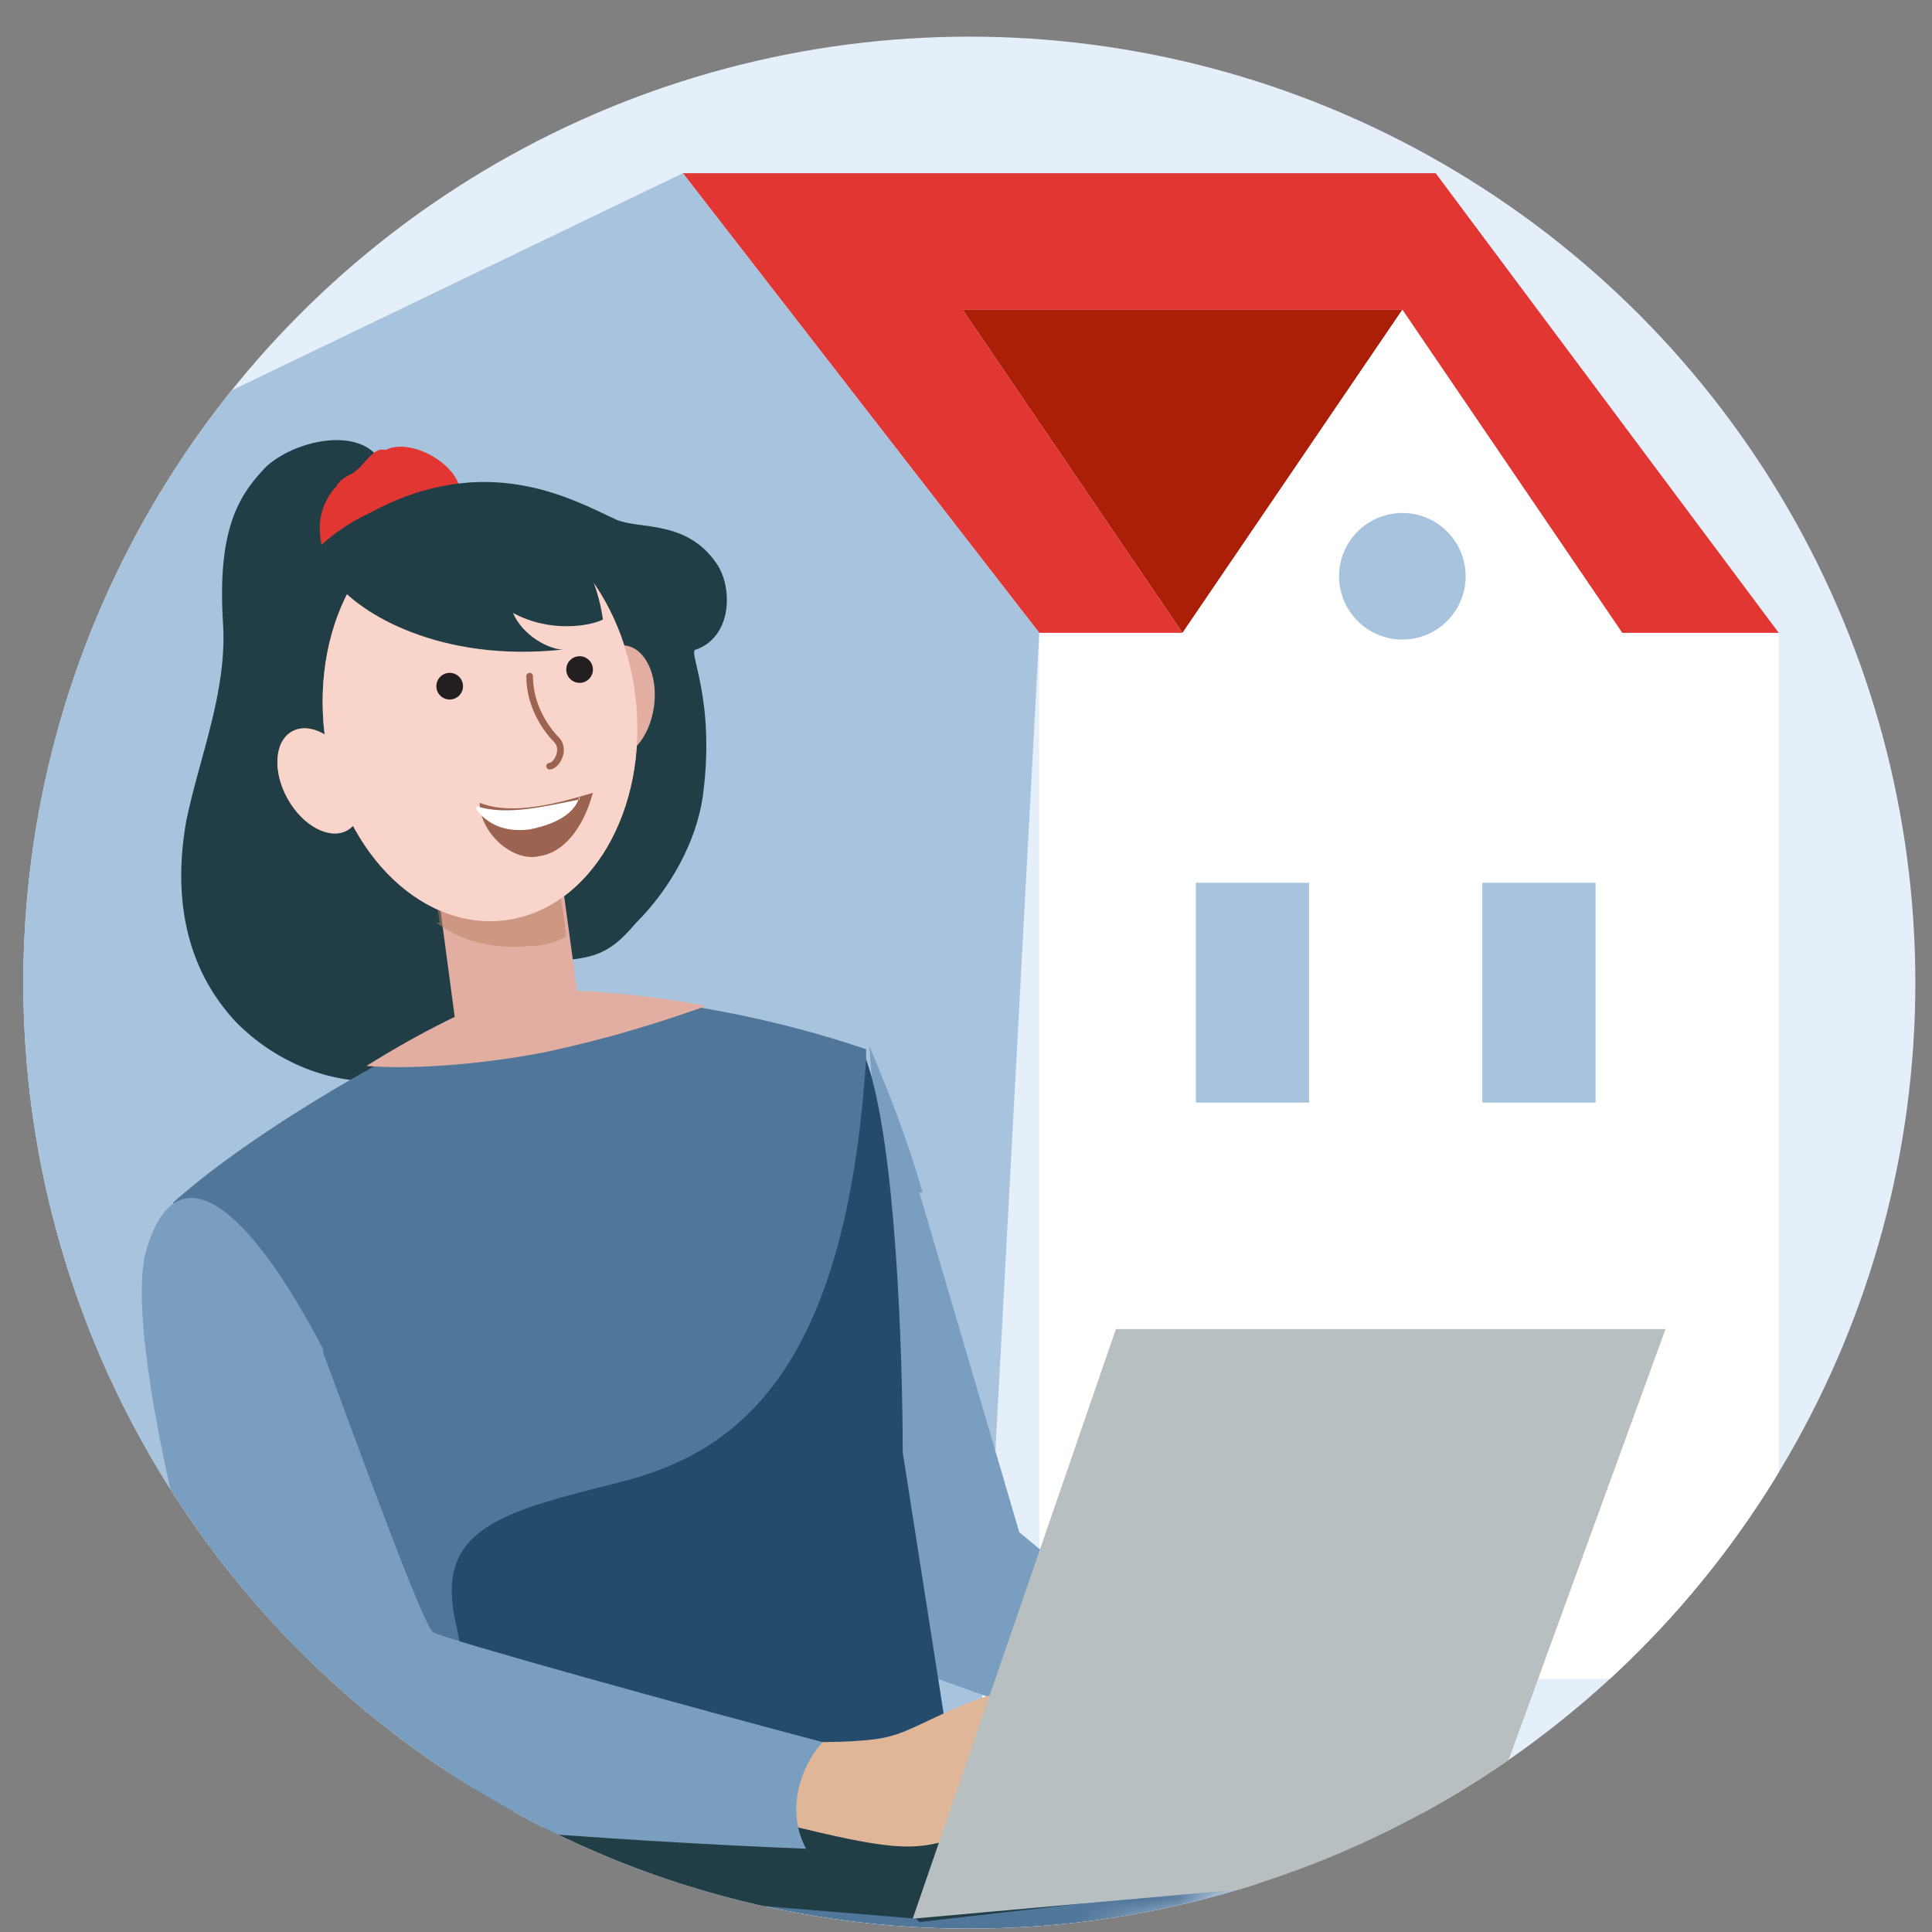 <?xml version="1.0" encoding="UTF-8"?>
<svg id="Layer_1" xmlns="http://www.w3.org/2000/svg" width="58" height="58" version="1.1" xmlns:xlink="http://www.w3.org/1999/xlink" viewBox="0 0 58 58">
  <rect x="0" y="0" width="58" height="58" fill="#808080" stroke="none"/>
  <!-- Generator: Adobe Illustrator 29.2.1, SVG Export Plug-In . SVG Version: 2.1.0 Build 116)  -->
  <defs>
    <style>
      .st0 {
        fill: #e0b699;
      }

      .st1, .st2, .st3 {
        fill-rule: evenodd;
      }

      .st1, .st4 {
        fill: #e1aea1;
      }

      .st5 {
        fill: #e13632;
      }

      .st6 {
        fill: #213e47;
      }

      .st7, .st2 {
        fill: #fff;
      }

      .st8 {
        mask: url(#mask);
      }

      .st9, .st10, .st11 {
        fill: none;
      }

      .st12 {
        fill: #cd9a83;
      }

      .st13 {
        fill: #231f20;
      }

      .st14 {
        fill: #b8bfc1;
      }

      .st15 {
        fill: #e4effa;
      }

      .st16 {
        fill: #50769a;
      }

      .st10 {
        stroke: #9c6450;
      }

      .st10, .st11 {
        stroke-linecap: round;
        stroke-width: .2px;
      }

      .st17 {
        fill: #a8c3dd;
      }

      .st18 {
        fill: #f8d4cb;
      }

      .st19 {
        fill: #9c6450;
      }

      .st3 {
        fill: #b98063;
      }

      .st20 {
        fill: #244a6c;
      }

      .st21 {
        fill: #ab1f08;
      }

      .st22 {
        fill: #7a9ebf;
      }

      .st11 {
        stroke: #975f45;
      }

      .st23 {
        clip-path: url(#clippath);
      }

      .st24 {
        opacity: .5;
      }
    </style>
    <clipPath id="clippath">
      <ellipse class="st9" cx="29.1" cy="29.5" rx="28.4" ry="28.4"/>
    </clipPath>
    <mask id="mask" x="-.1" y="9.5" width="50.2" height="51.4" maskUnits="userSpaceOnUse">
      <g id="mask26_13_2587">
        <ellipse class="st15" cx="25" cy="34.6" rx="25.1" ry="25.1"/>
      </g>
    </mask>
  </defs>
  <ellipse class="st15" cx="29.1" cy="29.5" rx="28.4" ry="28.4"/>
  <g class="st23">
    <g>
      <path class="st21" d="M42.1,9.3l-6.6,9.7-6.6-9.7h13.2Z"/>
      <path class="st5" d="M48.7,19l-6.6-9.7h-13.2s6.6,9.7,6.6,9.7h-4.3s-10.7-13.8-10.7-13.8h22.6s10.3,13.8,10.3,13.8h-4.7Z"/>
      <path class="st17" d="M31.2,19l-2.5,46.6-39.5-5.2L-6.3,18.1,20.5,5.2l10.7,13.8Z"/>
      <path class="st7" d="M42.1,9.3l6.6,9.7h4.7v31.4h-22.2v-31.4h4.3s6.6-9.7,6.6-9.7Z"/>
      <path class="st17" d="M39.9,42.5c0-3.3-4.3-3.4-4.3,0v7.9s4.3,0,4.3,0v-7.9Z"/>
      <ellipse class="st17" cx="42.1" cy="17.3" rx="1.9" ry="1.9"/>
      <path class="st17" d="M47.9,26.5h-3.4s0,6.6,0,6.6h3.4s0-6.6,0-6.6Z"/>
      <rect class="st17" x="35.9" y="26.5" width="3.4" height="6.6"/>
      <path class="st6" d="M8.1,13.9c-.9.9-1.6,1.9-1.4,4.9.1,2-.7,3.9-1.1,5.8-.4,2.2-.1,4.4,1.5,6.1,2.3,2.3,6,2.5,8.1-.3,3.2-4.3-.2-9-1.7-11.1-.9-1.3-1.7-3.4-1.9-5-.3-1.6-2.6-1.2-3.6-.3h0Z"/>
      <path class="st5" d="M11.4,13.5c-.3.1-.5.5-.8.7-.2.1-.4.2-.5.4-.3.3-.5.8-.5,1.2,0,.5.1.9.4,1.3.1.2.3.4.5.4s.2,0,.4-.1c.8-.4,2.6-1.3,2.9-2.3.3-1-1.4-2-2.2-1.6h0Z"/>
      <path class="st6" d="M8.2,18.9c.3-1.7,1.6-2.9,2.9-3.5,3.5-1.9,6.1-.4,7.4.2.7.3,2.1,0,3,1.3.5.7.5,2.2-.6,2.6-.3,0,.6,1.4.2,4.4-.2,1.4-1,2.8-2,3.8-.6.7-1,1-1.9,1.1-.8,0-1.4.5-2.2.4-1.9-.3-3.7-.4-4.8-3.2-.5-1.2-2.7-3.5-2-7.1h0Z"/>
      <path class="st6" d="M12.5,17.9c-.2.9-1.2,3.1-3.8,4,.2-.2.6-.8.6-1.4-.5.9-1.3,1.1-1.7,1.1-.4-1.3-.6-4.1,1.7-4.7,2.2-.6,3,.4,3.1.9Z"/>
      <g class="st8">
        <path class="st16" d="M10.8,56.4l26.7-2.2,4.3,1.7-11.9,4-13.5,1-5.6-4.5Z"/>
      </g>
      <path class="st22" d="M27.6,35.8l3,10.2,5.2,4.3c-.9,0-1.2,1.6-1.2,2.4l-10.1-3.6c1.3-6.4,2.2-10,1.6-17.7.7,1.7,1.1,2.7,1.6,4.4Z"/>
      <ellipse class="st12" cx="14.4" cy="21.5" rx="4.7" ry="6.2" transform="translate(-2.4 1.8) rotate(-6.7)"/>
      <ellipse class="st12" cx="9.6" cy="23.4" rx="1.1" ry="1.7" transform="translate(-10.2 7.7) rotate(-29.2)"/>
      <path class="st11" d="M16.3,20.1c0,.9.4,1.6.7,1.9.3.4,0,.8-.3.8"/>
      <path class="st16" d="M15.5,29.9c2.2-.2,6.4.2,10.5,1.6,0,2.4.4,6,.7,9.2.4,4.6,1.7,10.9,1.4,13.7h-14c-2.6-5.1-8.5-15.5-8.9-18.3,2.8-2.5,8-5.3,10.2-6.1Z"/>
      <path class="st4" d="M21.2,30.2c-1.4.5-3,1-4.9,1.4-2.1.4-4.1.5-5.3.4,1.6-1,3.2-1.8,4.6-2.3,1.6,0,3.5.1,5.6.5Z"/>
      <path class="st20" d="M26,31.8c-.6,9.3-3.8,11.8-7.4,12.7-3.6.9-5.6,1.4-4.9,4.3.5,2.3.6,4.9.5,5.8l14.2-2.7-1.3-8.3c0-2.9-.2-9.3-1.1-11.8Z"/>
      <path class="st1" d="M16.8,25.9l-3.7.5.6,4.5h0c0,.3.9.4,1.9.3,1-.2,1.8-.5,1.8-.9,0,0,0,0,0,0l-.6-4.4Z"/>
      <ellipse class="st4" cx="18.5" cy="21" rx="1.7" ry="1.1" transform="translate(-4.8 36.5) rotate(-82.1)"/>
      <g class="st24">
        <path class="st3" d="M13.2,27.7l-.3-2,3.7-.5.4,2.9c-.3.2-.7.3-1.1.3-1,.1-2-.1-2.8-.7Z"/>
      </g>
      <ellipse class="st18" cx="14.4" cy="21.5" rx="4.7" ry="6.2" transform="translate(-2.4 1.8) rotate(-6.7)"/>
      <ellipse class="st18" cx="9.6" cy="23.4" rx="1.1" ry="1.7" transform="translate(-10.2 7.7) rotate(-29.2)"/>
      <path class="st10" d="M15.9,20.3c0,.9.5,1.6.8,1.9.3.3,0,.8-.2.8"/>
      <path class="st19" d="M17.8,23.8c-1,.3-2.4.7-3.4.3,0,.9,1,1.8,1.8,1.6.7-.1,1.3-.8,1.6-1.9Z"/>
      <path class="st2" d="M17.4,23.9c-.1.4-.5.8-1.5,1-.8.1-1.3-.2-1.6-.6,0,0,0,0,0-.1.9.3,2.1,0,3.1-.2Z"/>
      <ellipse class="st13" cx="13.5" cy="20.6" rx=".4" ry=".4"/>
      <ellipse class="st13" cx="17.4" cy="20.1" rx=".4" ry=".4"/>
      <path class="st6" d="M27.5,57.6l-14.5-1.2v-1.3l19.9-1.5,11.8,1-.4,1.2-16.7,1.9Z"/>
      <path class="st0" d="M28.6,55.2c-1.2.4-2,.3-4.9-.4-.3-1.3.3-2.2.6-2.5.6,0,1.9,0,2.5-.2.8-.2,2.8-1.5,3.9-1.3,1.1.2,2.9,2,3.4,2.3.5.3,1.1,1.3,1.2,1.6.1.3,0,.5-.2.6-.1,0-.5,0-.7-.2,0,0,0,.1-.1.2,0,.1-.6.1-.9-.1,0,0-.1.2-.8.2-.9,0-2.9-.7-4.1-.3Z"/>
      <path class="st22" d="M9.7,40.5c-2.3-4.4-4.4-6-5.3-3-.9,3,2.7,15.2,3.4,16.3.5.8,11.2,1.5,16.4,1.7-.7-1.3,0-2.7.5-3.2-3.8-1-11.4-3.1-11.7-3.3-.3-.2-2.3-5.7-3.3-8.4Z"/>
      <path class="st14" d="M44.2,56.1l-16.8,1.5,6.1-17.7h16.5l-5.9,16.2Z"/>
      <path class="st6" d="M10.1,17.5c.7.9,3.1,2.4,6.8,2-.4,0-1.2-.4-1.5-1.1,1.1.6,2.3.4,2.7.2-.2-1.5-1.4-4.4-4.5-3.8-3.1.7-3.6,2-3.4,2.6Z"/>
    </g>
  </g>
</svg>
